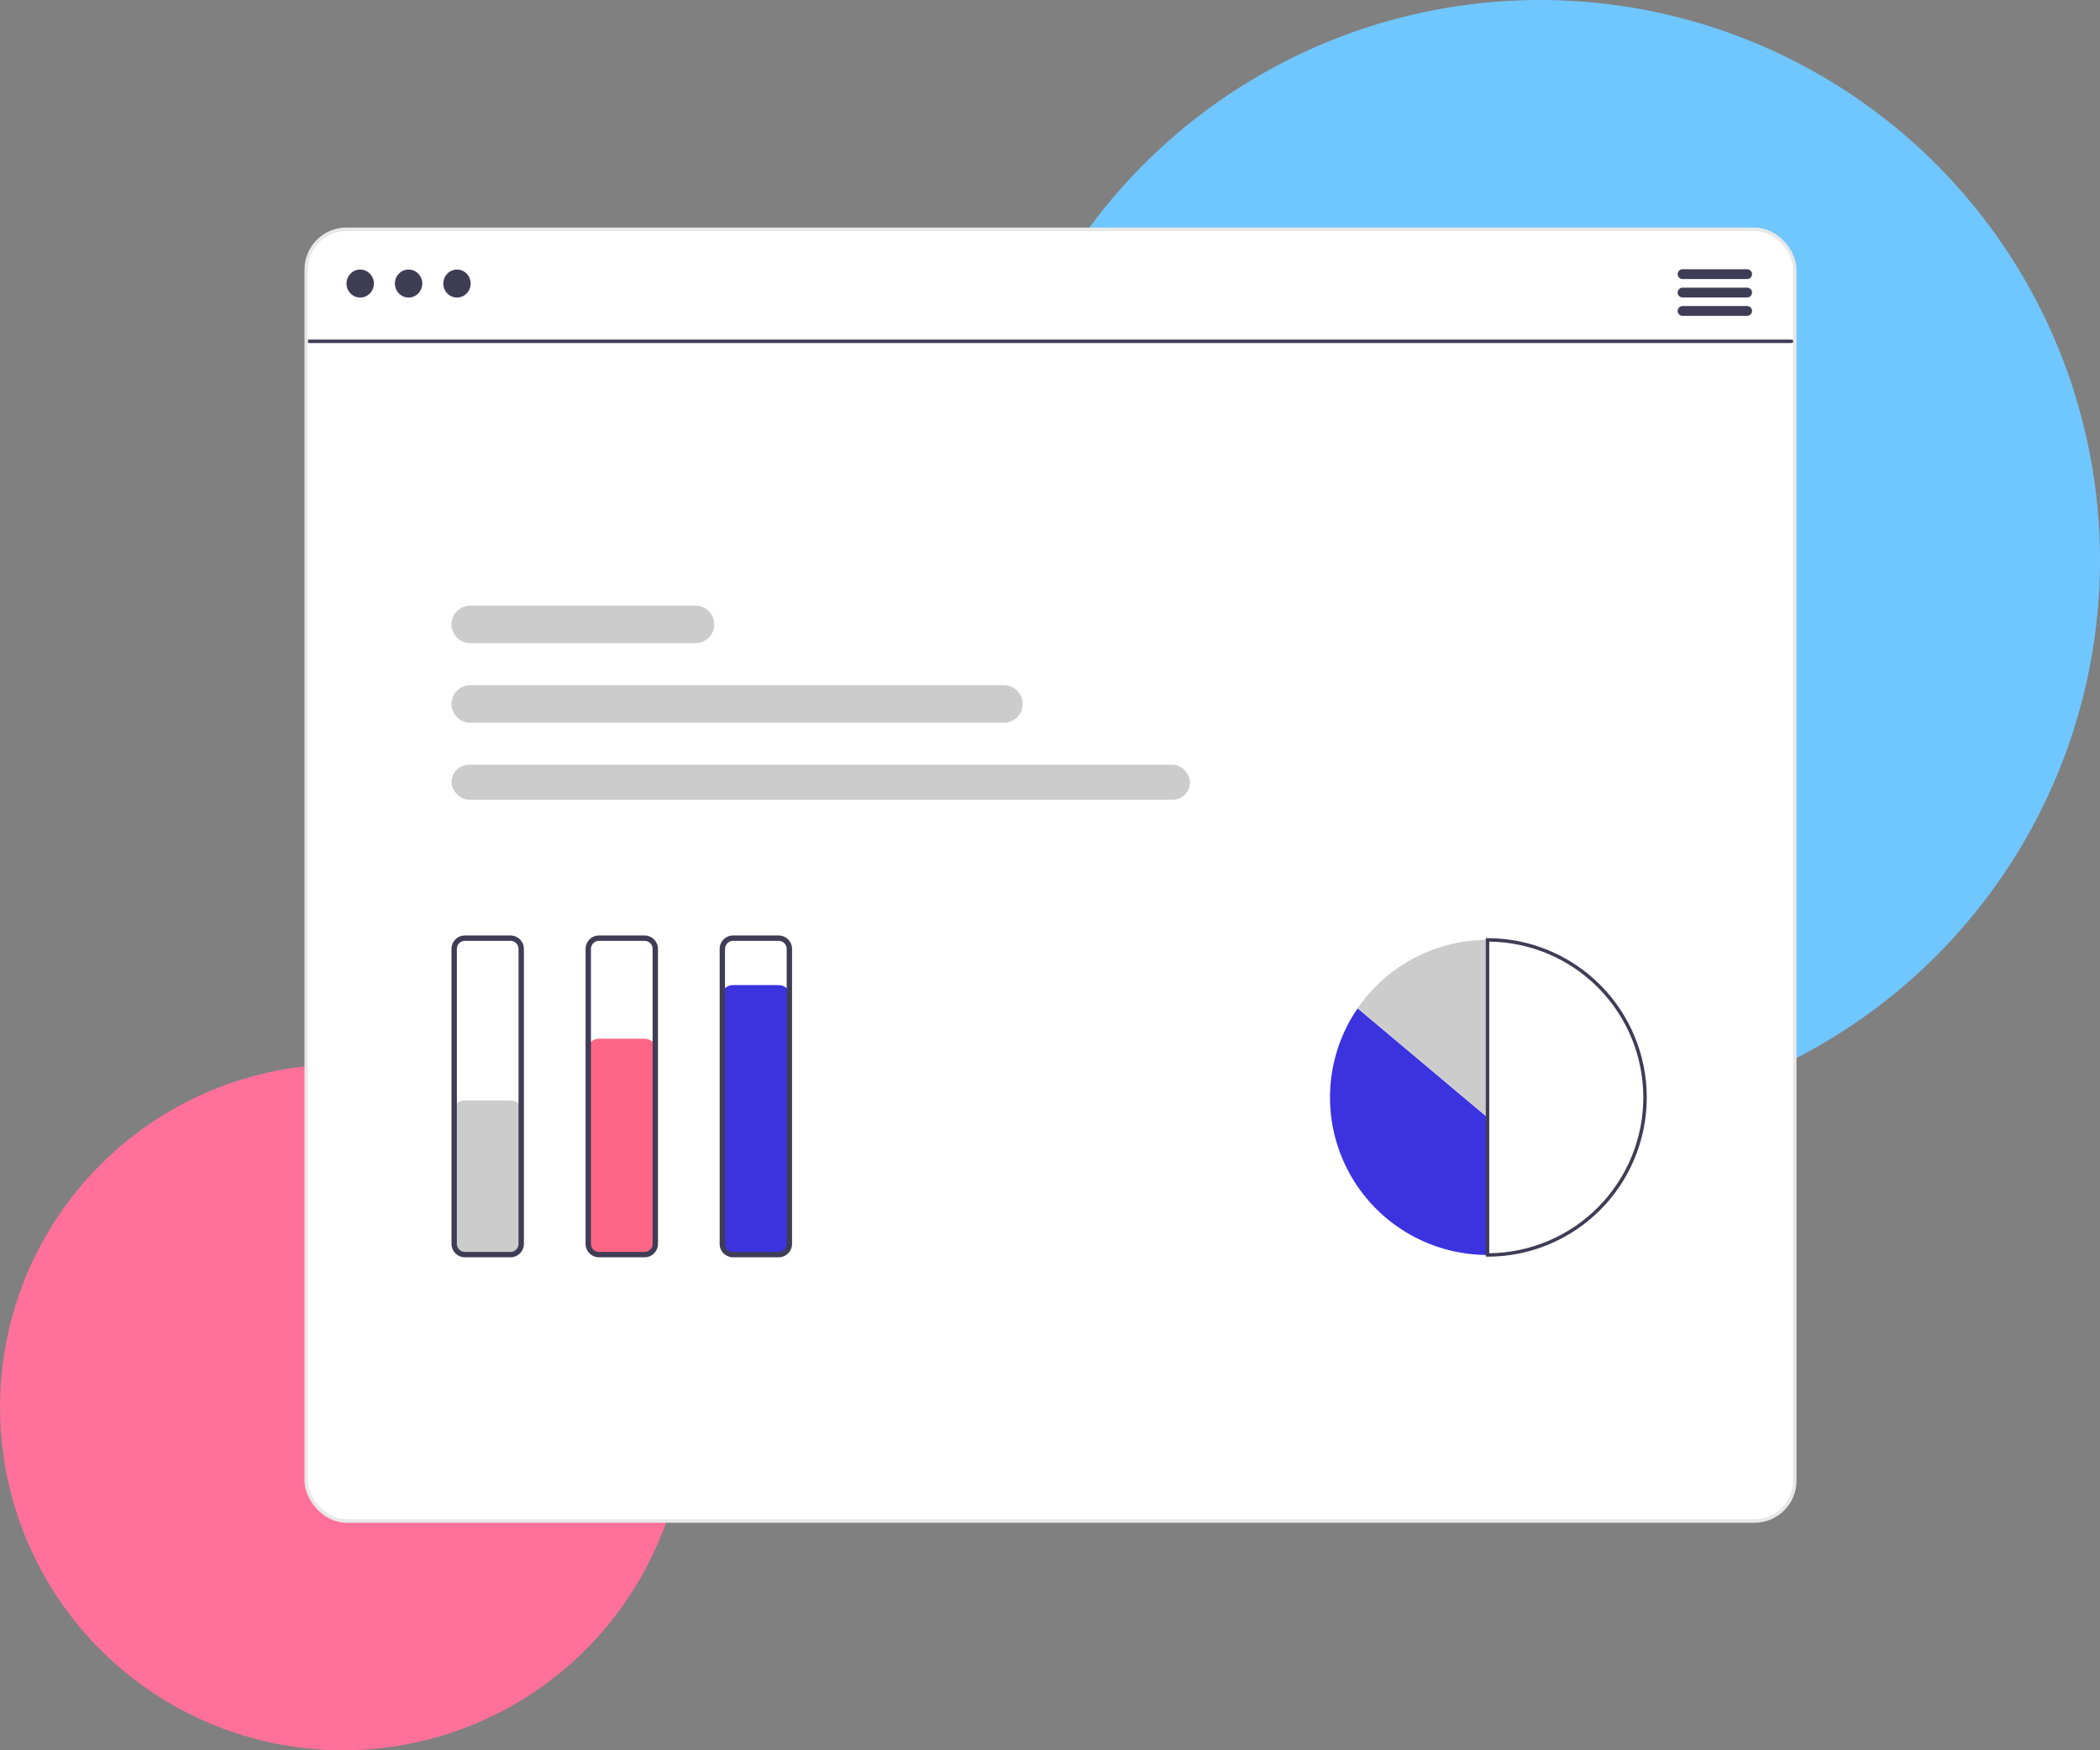<svg width="600" height="500" viewBox="0 0 600 500" fill="none" xmlns="http://www.w3.org/2000/svg">
<rect x="0" y="0" width="600" height="500" fill="#808080" stroke="none"/>
<g clip-path="url(#clip0_1156_1315)">
<circle cx="440" cy="160" r="160" fill="#70C6FF"/>
<circle cx="98" cy="402" r="98" fill="#FF709B"/>
<rect x="87.5" y="65.5" width="425.292" height="369" rx="11.5" fill="white"/>
<path d="M511.354 98H88.646C88.206 97.997 87.788 97.943 87.48 97.85C87.172 97.756 87 97.631 87 97.5C87 97.369 87.172 97.244 87.48 97.15C87.788 97.057 88.206 97.003 88.646 97H511.354C511.794 97.003 512.212 97.057 512.52 97.15C512.828 97.244 513 97.369 513 97.5C513 97.631 512.828 97.756 512.52 97.85C512.212 97.943 511.794 97.997 511.354 98V98Z" fill="#3F3D56"/>
<path d="M102.913 85C105.074 85 106.826 83.209 106.826 81C106.826 78.791 105.074 77 102.913 77C100.752 77 99 78.791 99 81C99 83.209 100.752 85 102.913 85Z" fill="#3F3D56"/>
<path d="M116.739 85C118.9 85 120.652 83.209 120.652 81C120.652 78.791 118.9 77 116.739 77C114.578 77 112.826 78.791 112.826 81C112.826 83.209 114.578 85 116.739 85Z" fill="#3F3D56"/>
<path d="M130.565 85C132.726 85 134.478 83.209 134.478 81C134.478 78.791 132.726 77 130.565 77C128.404 77 126.652 78.791 126.652 81C126.652 83.209 128.404 85 130.565 85Z" fill="#3F3D56"/>
<path d="M499.213 76.911H480.704C480.337 76.918 479.988 77.069 479.731 77.331C479.474 77.593 479.33 77.946 479.33 78.313C479.33 78.68 479.474 79.032 479.731 79.294C479.988 79.556 480.337 79.707 480.704 79.714H499.213C499.58 79.707 499.929 79.556 500.186 79.294C500.443 79.032 500.587 78.68 500.587 78.313C500.587 77.946 500.443 77.593 500.186 77.331C499.929 77.069 499.58 76.918 499.213 76.911V76.911Z" fill="#3F3D56"/>
<path d="M499.211 82.172H480.702C480.335 82.179 479.986 82.33 479.729 82.592C479.472 82.854 479.328 83.206 479.328 83.573C479.328 83.94 479.472 84.293 479.729 84.555C479.986 84.817 480.335 84.968 480.702 84.975H499.211C499.578 84.968 499.927 84.817 500.184 84.555C500.441 84.293 500.585 83.94 500.585 83.573C500.585 83.206 500.441 82.854 500.184 82.592C499.927 82.33 499.578 82.179 499.211 82.172V82.172Z" fill="#3F3D56"/>
<path d="M499.211 87.425H480.702C480.335 87.433 479.986 87.584 479.729 87.846C479.472 88.108 479.328 88.46 479.328 88.827C479.328 89.194 479.472 89.546 479.729 89.808C479.986 90.07 480.335 90.221 480.702 90.228H499.211C499.578 90.221 499.927 90.07 500.184 89.808C500.441 89.546 500.585 89.194 500.585 88.827C500.585 88.46 500.441 88.108 500.184 87.846C499.927 87.584 499.578 87.433 499.211 87.425V87.425Z" fill="#3F3D56"/>
<rect x="87.5" y="65.5" width="425.292" height="369" rx="11.5" stroke="#E8E8E8"/>
<path d="M387.891 288.041C383.255 294.801 380.553 302.698 380.076 310.88C379.599 319.063 381.366 327.22 385.186 334.472C389.006 341.725 394.733 347.796 401.751 352.031C408.768 356.266 416.809 358.505 425.005 358.505V319.217L387.891 288.041Z" fill="#3B33E0"/>
<path d="M425.005 268.495C417.695 268.49 410.495 270.268 404.028 273.674C397.561 277.08 392.022 282.011 387.891 288.041L425.005 319.217V268.495Z" fill="#CCCCCC"/>
<path d="M425.004 359H424.51V268H425.004C437.072 268 448.645 272.794 457.178 281.327C465.711 289.86 470.504 301.433 470.504 313.5C470.504 325.567 465.711 337.14 457.178 345.673C448.645 354.206 437.072 359 425.004 359ZM425.499 268.992V358.008C437.218 357.878 448.412 353.131 456.653 344.799C464.893 336.466 469.515 325.219 469.515 313.5C469.515 301.781 464.893 290.534 456.653 282.201C448.412 273.869 437.218 269.122 425.499 268.992V268.992Z" fill="#3F3D56"/>
<rect x="129" y="218.452" width="211" height="10" rx="5" fill="#CCCCCC"/>
<path d="M198.718 183.726H134.363C132.941 183.726 131.577 183.161 130.571 182.155C129.565 181.149 129 179.785 129 178.363C129 176.941 129.565 175.577 130.571 174.571C131.577 173.565 132.941 173 134.363 173H198.718C200.14 173 201.504 173.565 202.51 174.571C203.516 175.577 204.081 176.941 204.081 178.363C204.081 179.785 203.516 181.149 202.51 182.155C201.504 183.161 200.14 183.726 198.718 183.726Z" fill="#CCCCCC"/>
<path d="M286.822 206.452H134.363C132.941 206.452 131.577 205.887 130.571 204.881C129.565 203.875 129 202.511 129 201.089C129 199.666 129.565 198.302 130.571 197.297C131.577 196.291 132.941 195.726 134.363 195.726H286.822C288.245 195.726 289.609 196.291 290.615 197.297C291.62 198.302 292.185 199.666 292.185 201.089C292.185 202.511 291.62 203.875 290.615 204.881C289.609 205.887 288.245 206.452 286.822 206.452Z" fill="#CCCCCC"/>
<path d="M145.855 358.786H132.83C131.916 358.785 131.04 358.421 130.394 357.775C129.747 357.129 129.384 356.252 129.383 355.338V317.798C129.384 316.884 129.747 316.008 130.394 315.361C131.04 314.715 131.916 314.352 132.83 314.351H145.855C146.769 314.352 147.645 314.715 148.291 315.361C148.938 316.008 149.301 316.884 149.302 317.798V355.338C149.301 356.252 148.938 357.129 148.291 357.775C147.645 358.421 146.769 358.785 145.855 358.786V358.786Z" fill="#CCCCCC"/>
<path d="M184.161 358.786H171.137C170.223 358.785 169.347 358.422 168.7 357.775C168.054 357.129 167.69 356.253 167.689 355.339V300.177C167.69 299.263 168.054 298.387 168.7 297.741C169.347 297.094 170.223 296.731 171.137 296.73H184.161C185.075 296.731 185.952 297.094 186.598 297.741C187.244 298.387 187.608 299.263 187.609 300.177V355.339C187.608 356.253 187.244 357.129 186.598 357.775C185.952 358.422 185.075 358.785 184.161 358.786V358.786Z" fill="#FF6584"/>
<path d="M222.468 358.786H209.444C208.53 358.785 207.653 358.421 207.007 357.775C206.361 357.129 205.997 356.253 205.996 355.338V284.855C205.997 283.941 206.361 283.064 207.007 282.418C207.653 281.772 208.53 281.408 209.444 281.407H222.468C223.382 281.408 224.258 281.772 224.905 282.418C225.551 283.064 225.914 283.941 225.915 284.855V355.338C225.914 356.253 225.551 357.129 224.905 357.775C224.258 358.421 223.382 358.785 222.468 358.786V358.786Z" fill="#3B33E0"/>
<path d="M145.855 359.169H132.831C131.815 359.168 130.841 358.764 130.123 358.046C129.405 357.328 129.001 356.354 129 355.339V271.064C129.001 270.049 129.405 269.075 130.123 268.357C130.841 267.639 131.815 267.235 132.831 267.234H145.855C146.87 267.235 147.844 267.639 148.562 268.357C149.28 269.075 149.684 270.049 149.685 271.064V355.339C149.684 356.354 149.28 357.328 148.562 358.046C147.844 358.764 146.87 359.168 145.855 359.169V359.169ZM132.831 268.766C132.221 268.767 131.637 269.009 131.206 269.44C130.775 269.871 130.533 270.455 130.532 271.064V355.339C130.533 355.948 130.775 356.532 131.206 356.963C131.637 357.394 132.221 357.636 132.831 357.637H145.855C146.464 357.636 147.048 357.394 147.479 356.963C147.91 356.532 148.153 355.948 148.153 355.339V271.064C148.153 270.455 147.91 269.871 147.479 269.44C147.048 269.009 146.464 268.767 145.855 268.766H132.831Z" fill="#3F3D56"/>
<path d="M184.161 359.169H171.137C170.122 359.168 169.148 358.764 168.43 358.046C167.712 357.328 167.308 356.354 167.307 355.339V271.064C167.308 270.049 167.712 269.075 168.43 268.357C169.148 267.639 170.122 267.235 171.137 267.234H184.161C185.177 267.235 186.151 267.639 186.869 268.357C187.587 269.075 187.991 270.049 187.992 271.064V355.339C187.991 356.354 187.587 357.328 186.869 358.046C186.151 358.764 185.177 359.168 184.161 359.169V359.169ZM171.137 268.766C170.528 268.767 169.944 269.009 169.513 269.44C169.082 269.871 168.84 270.455 168.839 271.064V355.339C168.84 355.948 169.082 356.532 169.513 356.963C169.944 357.394 170.528 357.636 171.137 357.637H184.161C184.771 357.636 185.355 357.394 185.786 356.963C186.217 356.532 186.459 355.948 186.46 355.339V271.064C186.459 270.455 186.217 269.871 185.786 269.44C185.355 269.009 184.771 268.767 184.161 268.766H171.137Z" fill="#3F3D56"/>
<path d="M222.468 359.169H209.444C208.428 359.168 207.455 358.764 206.737 358.046C206.018 357.328 205.614 356.354 205.613 355.339V271.064C205.614 270.049 206.018 269.075 206.737 268.357C207.455 267.639 208.428 267.235 209.444 267.234H222.468C223.484 267.235 224.457 267.639 225.176 268.357C225.894 269.075 226.298 270.049 226.299 271.064V355.339C226.298 356.354 225.894 357.328 225.176 358.046C224.457 358.764 223.484 359.168 222.468 359.169V359.169ZM209.444 268.766C208.835 268.767 208.25 269.009 207.819 269.44C207.389 269.871 207.146 270.455 207.146 271.064V355.339C207.146 355.948 207.389 356.532 207.819 356.963C208.25 357.394 208.835 357.636 209.444 357.637H222.468C223.077 357.636 223.662 357.394 224.093 356.963C224.523 356.532 224.766 355.948 224.766 355.339V271.064C224.766 270.455 224.523 269.871 224.093 269.44C223.662 269.009 223.077 268.767 222.468 268.766H209.444Z" fill="#3F3D56"/>
</g>
<defs>
<clipPath id="clip0_1156_1315">
<rect width="600" height="500" fill="white"/>
</clipPath>
</defs>
</svg>
